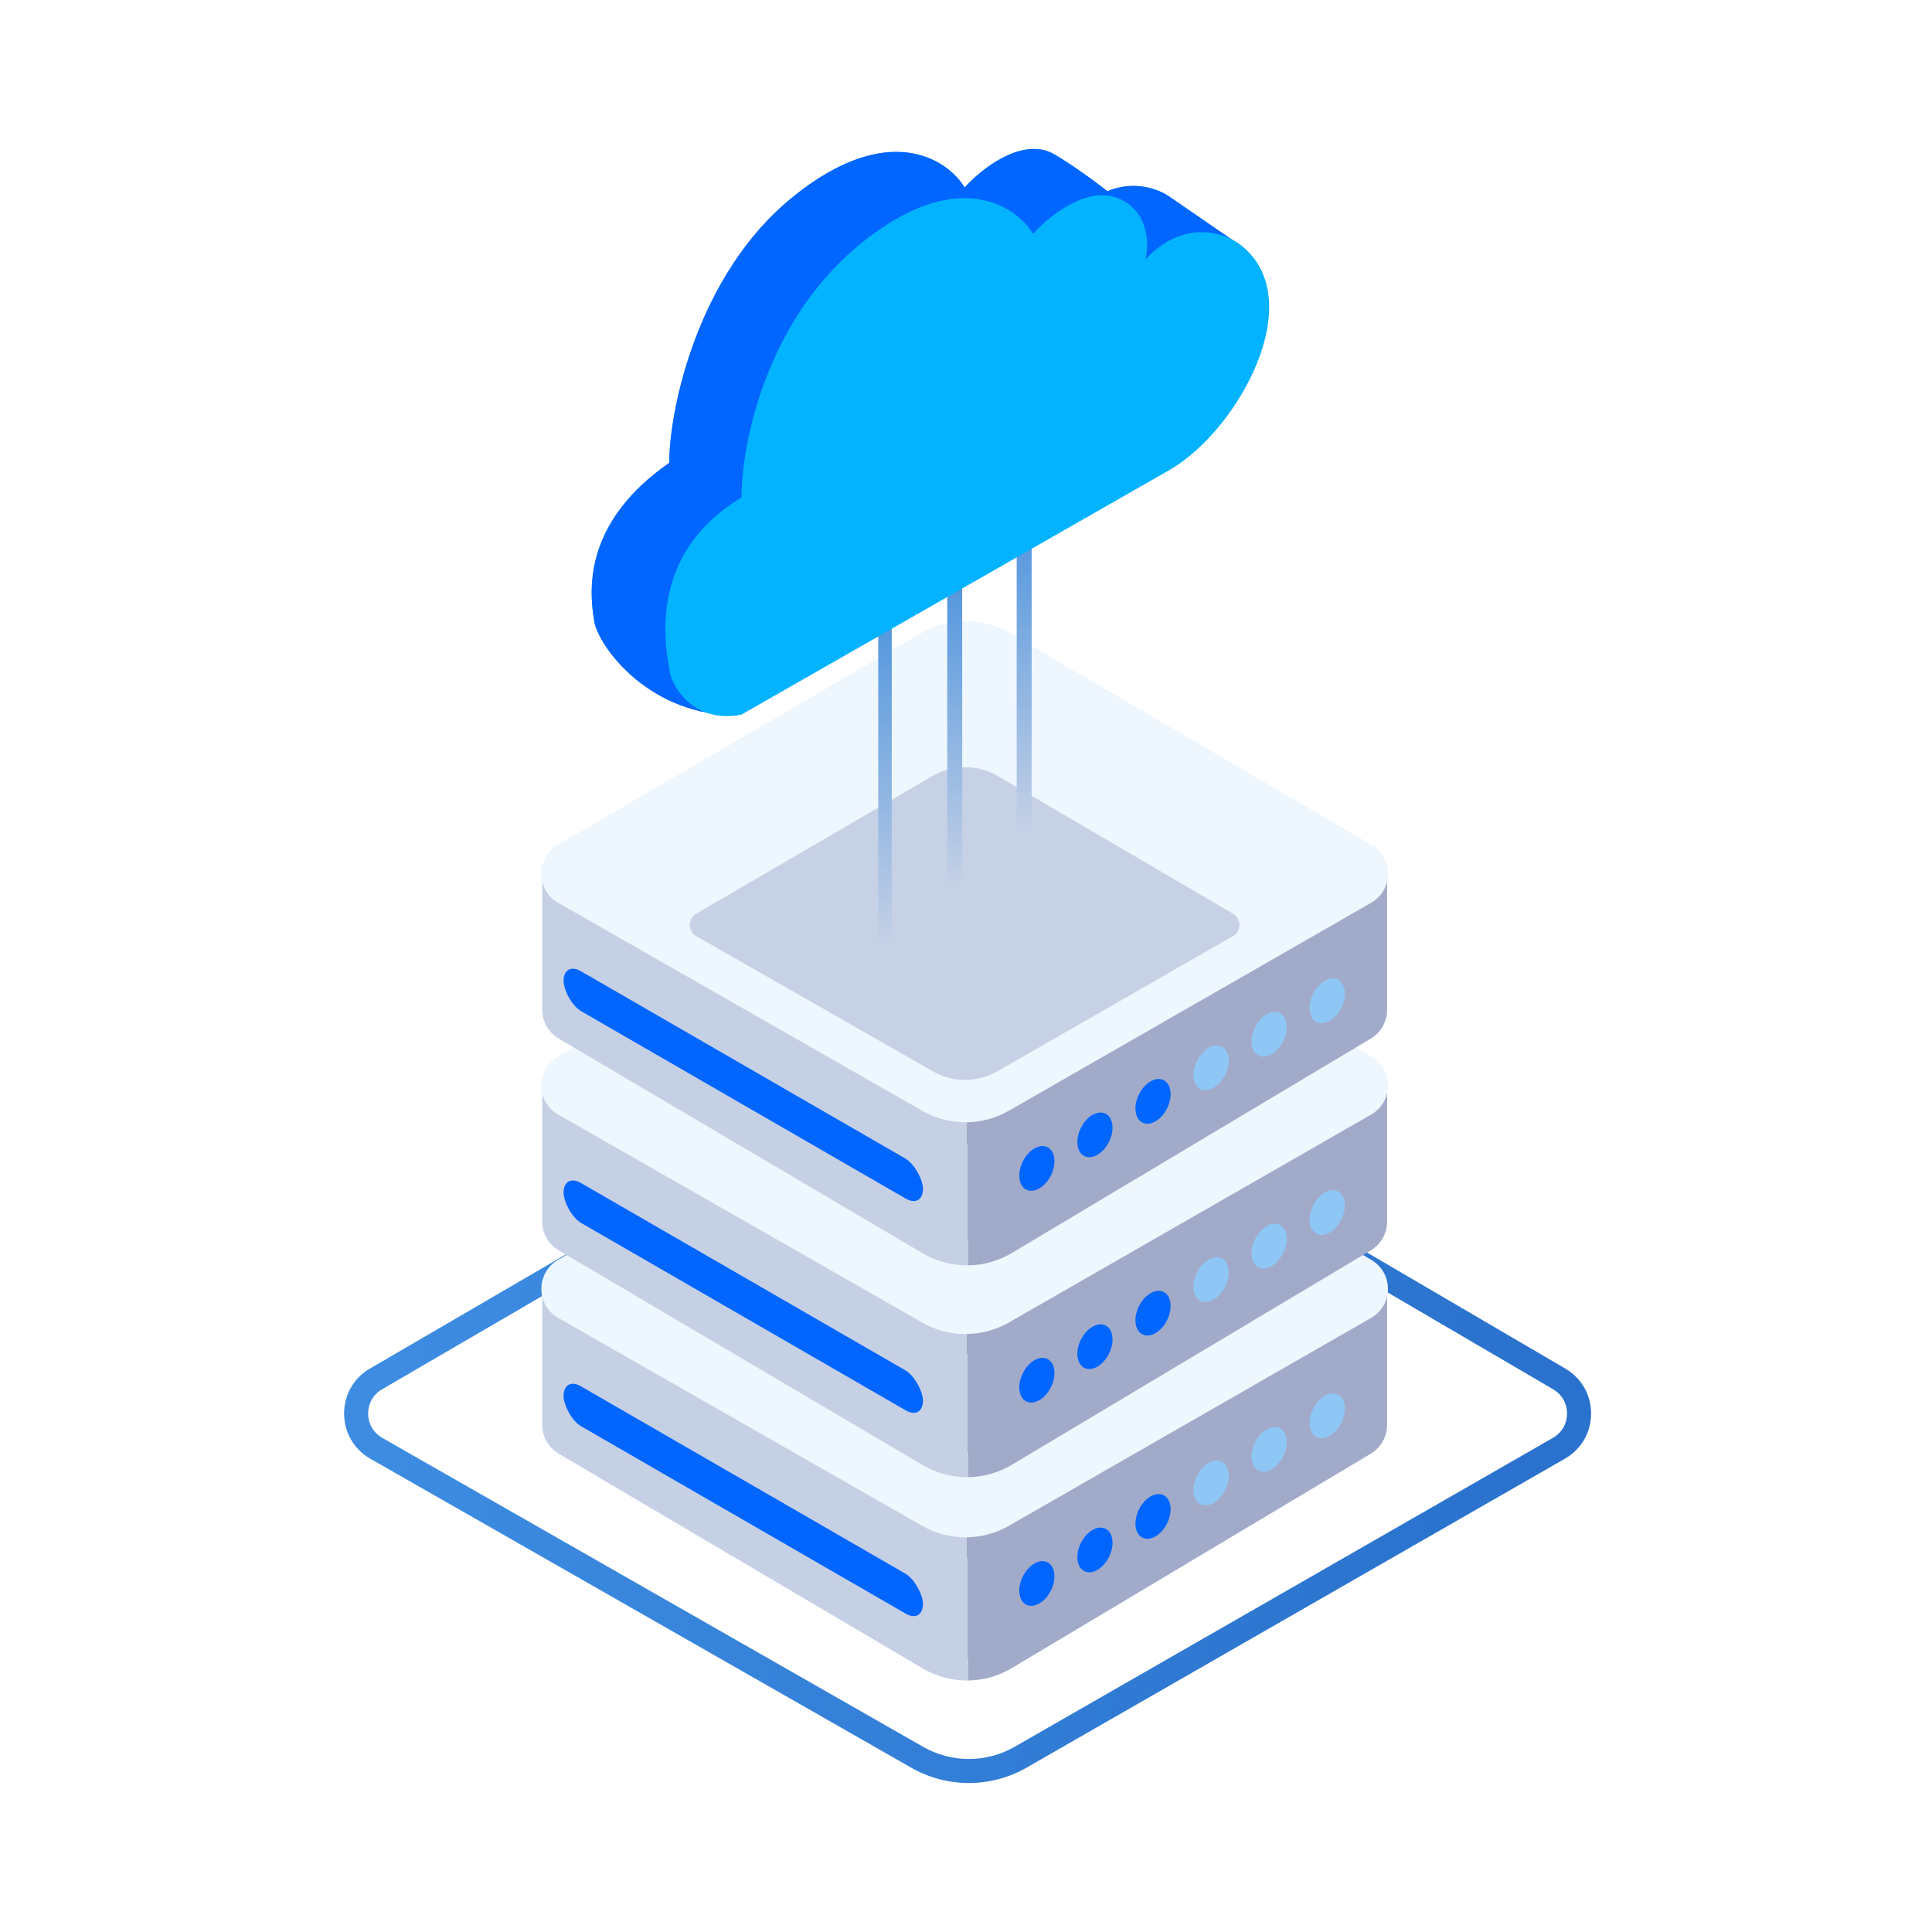 <svg width="201" height="201" viewBox="0 0 201 201" fill="none" xmlns="http://www.w3.org/2000/svg">
<rect width="200" height="200" transform="translate(0.667 0.5)" fill="white"/>
<path fill-rule="evenodd" clip-rule="evenodd" d="M94.717 109.624C98.483 107.431 103.138 107.435 106.899 109.637L162.854 142.386C166.444 144.487 166.422 149.685 162.814 151.755L106.81 183.897C103.094 186.03 98.526 186.034 94.806 183.909L38.528 151.761C34.907 149.692 34.885 144.479 38.489 142.38L94.717 109.624ZM105.636 111.794C102.653 110.048 98.961 110.044 95.975 111.784L39.746 144.54C37.806 145.67 37.818 148.477 39.768 149.591L96.046 181.739C98.996 183.425 102.619 183.421 105.566 181.729L161.57 149.588C163.513 148.473 163.525 145.674 161.592 144.543L105.636 111.794Z" fill="url(#paint0_linear_1685_2654)"/>
<path d="M95.995 173.577L58.125 151.237C57.062 150.61 56.409 149.467 56.409 148.233V134.016L95.995 157.37C98.853 159.057 102.404 159.047 105.254 157.345L144.309 134.016V148.245C144.309 149.473 143.663 150.61 142.609 151.24L105.253 173.552C102.404 175.254 98.853 175.264 95.995 173.577Z" fill="url(#paint1_linear_1685_2654)"/>
<path d="M95.949 158.748L58.08 137.115C55.748 135.783 55.733 132.425 58.054 131.072L95.882 109.036C98.709 107.389 102.205 107.392 105.028 109.045L142.67 131.076C144.983 132.43 144.969 135.778 142.645 137.112L104.962 158.739C102.172 160.34 98.742 160.343 95.949 158.748Z" fill="#EEF6FE"/>
<ellipse cx="2.093" cy="2.093" rx="2.093" ry="2.093" transform="matrix(0.866 -0.5 0.122 0.993 105.805 163.71)" fill="#0066FF"/>
<ellipse cx="2.093" cy="2.093" rx="2.093" ry="2.093" transform="matrix(0.866 -0.5 0.122 0.993 111.847 160.222)" fill="#0066FF"/>
<ellipse cx="2.093" cy="2.093" rx="2.093" ry="2.093" transform="matrix(0.866 -0.5 0.122 0.993 117.889 156.733)" fill="#0066FF"/>
<ellipse cx="2.093" cy="2.093" rx="2.093" ry="2.093" transform="matrix(0.866 -0.5 0.122 0.993 123.93 153.246)" fill="#8EC7F6"/>
<ellipse cx="2.093" cy="2.093" rx="2.093" ry="2.093" transform="matrix(0.866 -0.5 0.122 0.993 129.972 149.758)" fill="#8EC7F6"/>
<ellipse cx="2.093" cy="2.093" rx="2.093" ry="2.093" transform="matrix(0.866 -0.5 0.122 0.993 136.013 146.27)" fill="#8EC7F6"/>
<rect width="43.171" height="4.186" rx="2.093" transform="matrix(0.866 0.5 0.017 1 58.598 143.165)" fill="#0066FF"/>
<path d="M95.996 152.424L58.126 130.084C57.063 129.456 56.41 128.314 56.41 127.079V112.862L95.996 136.217C98.854 137.903 102.405 137.894 105.255 136.192L144.31 112.862V127.092C144.31 128.32 143.664 129.457 142.61 130.086L105.254 152.399C102.405 154.101 98.854 154.11 95.996 152.424Z" fill="url(#paint2_linear_1685_2654)"/>
<path d="M95.95 137.596L58.081 115.964C55.748 114.631 55.734 111.273 58.055 109.921L95.883 87.884C98.71 86.237 102.206 86.241 105.029 87.894L142.671 109.925C144.984 111.278 144.97 114.626 142.646 115.96L104.963 137.587C102.173 139.189 98.743 139.192 95.95 137.596Z" fill="#EEF6FE"/>
<ellipse cx="2.093" cy="2.093" rx="2.093" ry="2.093" transform="matrix(0.866 -0.5 0.122 0.993 105.805 142.561)" fill="#0066FF"/>
<ellipse cx="2.093" cy="2.093" rx="2.093" ry="2.093" transform="matrix(0.866 -0.5 0.122 0.993 111.847 139.072)" fill="#0066FF"/>
<ellipse cx="2.093" cy="2.093" rx="2.093" ry="2.093" transform="matrix(0.866 -0.5 0.122 0.993 117.889 135.584)" fill="#0066FF"/>
<ellipse cx="2.093" cy="2.093" rx="2.093" ry="2.093" transform="matrix(0.866 -0.5 0.122 0.993 123.93 132.097)" fill="#8EC7F6"/>
<ellipse cx="2.093" cy="2.093" rx="2.093" ry="2.093" transform="matrix(0.866 -0.5 0.122 0.993 129.972 128.608)" fill="#8EC7F6"/>
<ellipse cx="2.093" cy="2.093" rx="2.093" ry="2.093" transform="matrix(0.866 -0.5 0.122 0.993 136.013 125.12)" fill="#8EC7F6"/>
<rect width="43.171" height="4.186" rx="2.093" transform="matrix(0.866 0.5 0.017 1 58.598 122.014)" fill="#0066FF"/>
<path d="M95.995 130.392L58.126 108.051C57.062 107.424 56.41 106.282 56.41 105.047V90.83L95.995 114.185C98.853 115.871 102.405 115.861 105.254 114.159L144.309 90.83V105.06C144.309 106.287 143.664 107.425 142.61 108.054L105.254 130.367C102.405 132.068 98.854 132.078 95.995 130.392Z" fill="url(#paint3_linear_1685_2654)"/>
<path d="M95.95 115.565L58.081 93.933C55.748 92.6 55.734 89.242 58.055 87.89L95.883 65.853C98.71 64.206 102.205 64.21 105.029 65.862L142.671 87.893C144.984 89.247 144.97 92.595 142.645 93.929L104.962 115.556C102.172 117.157 98.743 117.161 95.95 115.565Z" fill="#EEF6FE"/>
<g filter="url(#filter0_i_1685_2654)">
<path d="M97.06 106.058L72.441 91.995C71.538 91.479 71.532 90.178 72.431 89.655L97.01 75.336C99.115 74.11 101.718 74.113 103.82 75.343L128.275 89.656C129.171 90.18 129.165 91.477 128.265 91.993L103.771 106.051C101.693 107.243 99.14 107.246 97.06 106.058Z" fill="#C6D1E6"/>
</g>
<ellipse cx="2.093" cy="2.093" rx="2.093" ry="2.093" transform="matrix(0.866 -0.5 0.122 0.993 105.806 120.527)" fill="#0066FF"/>
<ellipse cx="2.093" cy="2.093" rx="2.093" ry="2.093" transform="matrix(0.866 -0.5 0.122 0.993 111.847 117.039)" fill="#0066FF"/>
<ellipse cx="2.093" cy="2.093" rx="2.093" ry="2.093" transform="matrix(0.866 -0.5 0.122 0.993 117.889 113.551)" fill="#0066FF"/>
<ellipse cx="2.093" cy="2.093" rx="2.093" ry="2.093" transform="matrix(0.866 -0.5 0.122 0.993 123.931 110.063)" fill="#8EC7F6"/>
<ellipse cx="2.093" cy="2.093" rx="2.093" ry="2.093" transform="matrix(0.866 -0.5 0.122 0.993 129.972 106.575)" fill="#8EC7F6"/>
<ellipse cx="2.093" cy="2.093" rx="2.093" ry="2.093" transform="matrix(0.866 -0.5 0.122 0.993 136.014 103.087)" fill="#8EC7F6"/>
<rect width="43.171" height="4.186" rx="2.093" transform="matrix(0.866 0.5 0.017 1 58.598 99.982)" fill="#0066FF"/>
<path fill-rule="evenodd" clip-rule="evenodd" d="M105.773 86.789V35.819H107.331V86.789H105.773Z" fill="url(#paint4_linear_1685_2654)"/>
<path fill-rule="evenodd" clip-rule="evenodd" d="M98.546 92.426V41.457H100.104V92.426H98.546Z" fill="url(#paint5_linear_1685_2654)"/>
<path d="M91.369 43.941H92.777V97.817L91.369 98.64V43.941Z" fill="url(#paint6_linear_1685_2654)"/>
<path d="M115.201 19.897C118.023 18.713 120.6 19.672 121.787 20.547L128.332 25.049L114.607 44.056L92.315 56.794L76.678 74.43C67.69 74.43 62.558 67.623 61.863 64.847C61.117 60.81 61.086 54.106 69.627 48.154C69.627 42.711 72.501 28.607 82.413 20.547C92.326 12.488 98.51 16.494 100.363 19.505C101.946 17.73 105.922 14.503 109.164 15.8C110.062 16.159 113.2 18.295 115.201 19.897Z" fill="url(#paint7_linear_1685_2654)"/>
<path d="M115.201 19.897C118.023 18.713 120.6 19.672 121.787 20.547L128.332 25.049L114.607 44.056L92.315 56.794L76.678 74.43C67.69 74.43 62.558 67.623 61.863 64.847C61.117 60.81 61.086 54.106 69.627 48.154C69.627 42.711 72.501 28.607 82.413 20.547C92.326 12.488 98.51 16.494 100.363 19.505C101.946 17.73 105.922 14.503 109.164 15.8C110.062 16.159 113.2 18.295 115.201 19.897Z" fill="#0066FF"/>
<path d="M77.141 74.343C71.861 75.362 69.691 71.023 69.614 69.479C69.035 66.314 67.825 57.343 77.141 51.761C77.141 46.319 79.62 33.418 89.532 25.358C99.445 17.298 105.629 21.305 107.482 24.316C109.065 22.54 113.041 19.313 116.283 20.61C119.526 21.907 119.564 25.397 119.178 26.98C123.069 22.811 127.285 24.162 128.906 25.358C136.45 30.926 128.906 44.697 121.726 48.866L77.141 74.343Z" fill="#03B3FF"/>
<defs>
<filter id="filter0_i_1685_2654" x="71.76" y="74.418" width="57.183" height="32.529" filterUnits="userSpaceOnUse" color-interpolation-filters="sRGB">
<feFlood flood-opacity="0" result="BackgroundImageFix"/>
<feBlend mode="normal" in="SourceGraphic" in2="BackgroundImageFix" result="shape"/>
<feColorMatrix in="SourceAlpha" type="matrix" values="0 0 0 0 0 0 0 0 0 0 0 0 0 0 0 0 0 0 127 0" result="hardAlpha"/>
<feOffset dy="5.402"/>
<feComposite in2="hardAlpha" operator="arithmetic" k2="-1" k3="1"/>
<feColorMatrix type="matrix" values="0 0 0 0 0 0 0 0 0 0 0 0 0 0 0 0 0 0 0.05 0"/>
<feBlend mode="normal" in2="shape" result="effect1_innerShadow_1685_2654"/>
</filter>
<linearGradient id="paint0_linear_1685_2654" x1="35.561" y1="180.972" x2="151.306" y2="198.487" gradientUnits="userSpaceOnUse">
<stop stop-color="#3D8CE1"/>
<stop offset="1" stop-color="#2A72CD"/>
</linearGradient>
<linearGradient id="paint1_linear_1685_2654" x1="56.409" y1="144.049" x2="141.974" y2="143.378" gradientUnits="userSpaceOnUse">
<stop offset="0.515" stop-color="#C5D0E5"/>
<stop offset="0.515" stop-color="#A1ABC9"/>
</linearGradient>
<linearGradient id="paint2_linear_1685_2654" x1="56.41" y1="122.896" x2="141.975" y2="122.225" gradientUnits="userSpaceOnUse">
<stop offset="0.515" stop-color="#C5D0E5"/>
<stop offset="0.515" stop-color="#A1ABC9"/>
</linearGradient>
<linearGradient id="paint3_linear_1685_2654" x1="56.41" y1="100.864" x2="141.974" y2="100.193" gradientUnits="userSpaceOnUse">
<stop offset="0.515" stop-color="#C5D0E5"/>
<stop offset="0.515" stop-color="#A1ABC9"/>
</linearGradient>
<linearGradient id="paint4_linear_1685_2654" x1="106.552" y1="55.859" x2="106.552" y2="86.789" gradientUnits="userSpaceOnUse">
<stop stop-color="#5698DE"/>
<stop offset="1" stop-color="#C6D1E6"/>
</linearGradient>
<linearGradient id="paint5_linear_1685_2654" x1="99.325" y1="61.497" x2="99.325" y2="92.426" gradientUnits="userSpaceOnUse">
<stop stop-color="#5698DE"/>
<stop offset="1" stop-color="#C6D1E6"/>
</linearGradient>
<linearGradient id="paint6_linear_1685_2654" x1="92.073" y1="65.448" x2="92.073" y2="98.64" gradientUnits="userSpaceOnUse">
<stop stop-color="#5698DE"/>
<stop offset="1" stop-color="#C6D1E6"/>
</linearGradient>
<linearGradient id="paint7_linear_1685_2654" x1="61.434" y1="70.988" x2="121.74" y2="77.166" gradientUnits="userSpaceOnUse">
<stop stop-color="#449EFF"/>
<stop offset="1" stop-color="#007AFF"/>
</linearGradient>
</defs>
</svg>
